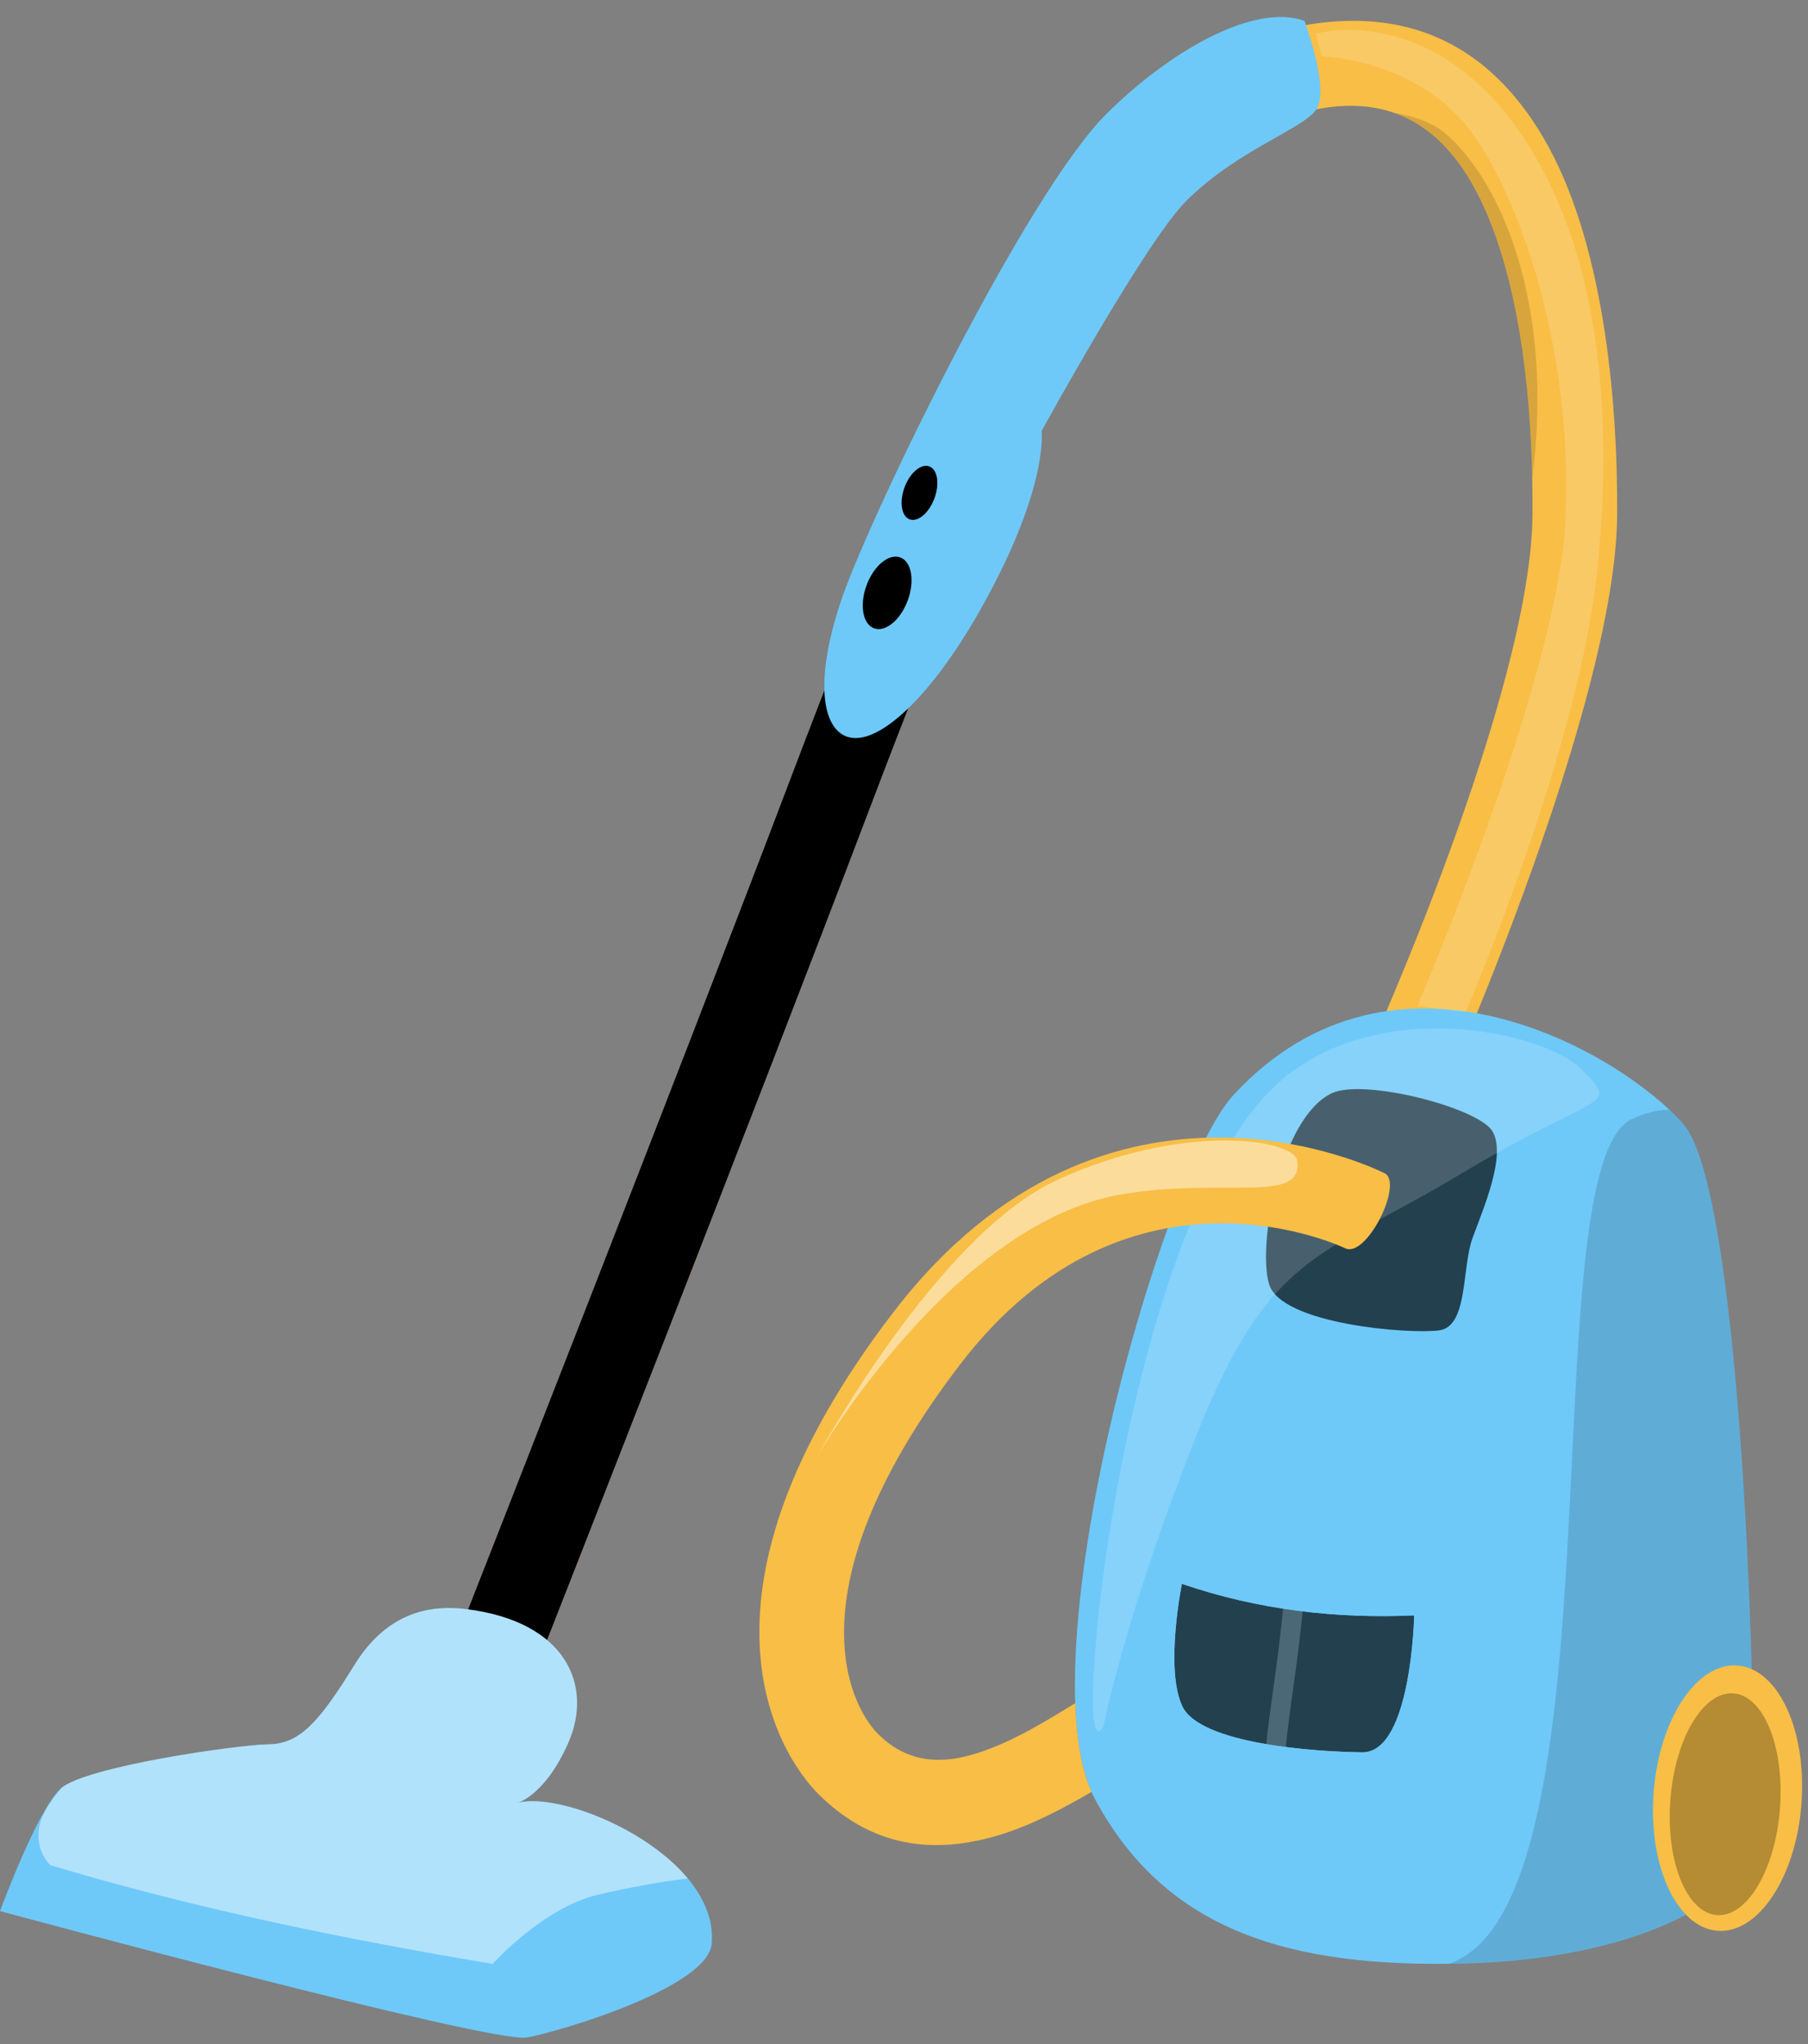 <?xml version="1.0" encoding="UTF-8"?>
<!DOCTYPE svg PUBLIC '-//W3C//DTD SVG 1.0//EN'
          'http://www.w3.org/TR/2001/REC-SVG-20010904/DTD/svg10.dtd'>
<svg clip-rule="evenodd" fill-rule="evenodd" height="2133.3" preserveAspectRatio="xMidYMid meet" stroke-linejoin="round" stroke-miterlimit="2" version="1.0" viewBox="0.3 -16.8 1887.2 2133.3" width="1887.2" xmlns="http://www.w3.org/2000/svg" xmlns:xlink="http://www.w3.org/1999/xlink" zoomAndPan="magnify"
><rect x="0.3" y="-16.8" width="1887.2" height="2133.3" fill="#808080" stroke="none"/><g
  ><g
    ><g transform="matrix(1 0 0 1 -14374 -14736.001)"
      ><g id="change1_2"
        ><path d="M15883.5,15853.5C15873.5,15875.8 15847.3,15885.7 15825,15875.7C15802.8,15865.7 15792.8,15839.5 15802.8,15817.3C15802.8,15817.3 15972.8,15442.4 15973.9,15256.1C15974.4,15164.9 15966.7,15046.8 15931.4,14954.9C15901.9,14878 15852.1,14819.7 15762.4,14831C15682.6,14841 15614.8,14903.5 15552,14991.3C15447.2,15137.9 15361,15355.4 15282.2,15562.8C15163.2,15876.3 14946.1,16429 14946.1,16429C14937.1,16451.7 14911.4,16462.9 14888.7,16454C14866,16445 14854.8,16419.3 14863.8,16396.6C14863.8,16396.6 15080.7,15844.6 15199.6,15531.4C15281.1,15316.6 15371.5,15091.8 15480.1,14939.8C15559.6,14828.6 15650.3,14755.9 15751.4,14743.2C15862.3,14729.3 15936.4,14780.1 15984.9,14862.2C16047.7,14968.7 16063,15134.2 16062.3,15256.6C16061.1,15454.5 15883.5,15853.5 15883.5,15853.5Z" fill="#f8be46"
        /></g
        ><clipPath id="a"
        ><path d="M15883.5,15853.5C15873.5,15875.8 15847.3,15885.7 15825,15875.7C15802.8,15865.7 15792.8,15839.5 15802.8,15817.3C15802.8,15817.3 15972.8,15442.4 15973.9,15256.1C15974.4,15164.9 15966.7,15046.8 15931.4,14954.9C15901.9,14878 15852.1,14819.7 15762.4,14831C15682.6,14841 15614.8,14903.5 15552,14991.3C15447.2,15137.9 15361,15355.4 15282.2,15562.8C15163.2,15876.3 14946.1,16429 14946.1,16429C14937.1,16451.7 14911.4,16462.9 14888.7,16454C14866,16445 14854.8,16419.3 14863.8,16396.6C14863.8,16396.6 15080.7,15844.6 15199.6,15531.4C15281.1,15316.6 15371.5,15091.8 15480.1,14939.8C15559.6,14828.6 15650.3,14755.9 15751.4,14743.2C15862.3,14729.3 15936.4,14780.1 15984.9,14862.2C16047.7,14968.7 16063,15134.2 16062.3,15256.6C16061.1,15454.5 15883.5,15853.5 15883.5,15853.5Z"
        /></clipPath
        ><g clip-path="url(#a)" id="change2_3"
        ><path d="M15117.5,15335.7C15117.5,15335.7 15467.9,15494.8 15451.5,15480.9C15435.2,15466.9 14974.9,16621.7 14974.9,16621.7L14624.1,16546.7L15117.5,15335.7Z"
          /><path d="M15728.4,14837.8C15728.4,14837.8 15838.1,14819.8 15883.1,14858.6C15951.6,14917.6 16012.4,15079.7 15958.3,15300.1C15910.6,15494.5 15728.4,14837.8 15728.4,14837.8Z" fill-opacity=".13"
        /></g
        ><g id="change3_1"
        ><path d="M15662.2,15861.6C15585.1,15944.6 15442.6,16458.4 15517.4,16597.2C15592.1,16736 15723.1,16773 15902.5,16768.5C16081.9,16764 16194.5,16701.1 16202.4,16644.8C16210.3,16588.4 16197.2,15966.5 16131.2,15892.1C16065.3,15817.7 15830.7,15679.9 15662.2,15861.6Z" fill="#6ec9f9"
        /></g
        ><clipPath id="b"
        ><path d="M15662.2,15861.6C15585.1,15944.6 15442.6,16458.4 15517.4,16597.2C15592.1,16736 15723.1,16773 15902.5,16768.5C16081.9,16764 16194.5,16701.1 16202.4,16644.8C16210.3,16588.4 16197.2,15966.5 16131.2,15892.1C16065.3,15817.7 15830.7,15679.9 15662.2,15861.6Z"
        /></clipPath
        ><g clip-path="url(#b)"
        ><g id="change2_4"
          ><path d="M16273.9,16172.1C16273.9,16172.1 16262.1,15833 16112.3,15903.1C16005.4,15953.1 16105.3,16724.4 15920.8,16784.9C15920.8,16784.9 16126.4,16916.5 16204.5,16740.2C16282.6,16564 16273.9,16172.1 16273.9,16172.1Z" fill-opacity=".14" transform="translate(-34.7 -15.982)"
          /></g
          ><g id="change2_2"
          ><path d="M15730.9,15879C15759.7,15858.8 15876.7,15868.4 15894.2,15889.2C15911.7,15910.1 15898.5,15964.6 15892.7,15996.2C15886.9,16027.8 15903.4,16083.5 15875.7,16092.4C15848,16101.3 15720.2,16113.3 15701.8,16075.8C15683.3,16038.4 15685.5,15910.8 15730.9,15879Z" fill-opacity=".68" transform="matrix(1.039 .179 -.179 1.038 2262.32 -3438.01)"
          /></g
          ><g transform="rotate(4.401 15608.149 16490.117)"
          ><clipPath id="c"
            ><path d="M15598.9,16372.6C15681.3,16393.8 15762.6,16396.6 15843.2,16386.8C15843.2,16386.8 15851.4,16530.1 15800.1,16533.5C15748.8,16536.8 15631.1,16537.4 15609.4,16500.3C15587.7,16463.1 15598.9,16372.6 15598.9,16372.6Z"
            /></clipPath
            ><g clip-path="url(#c)"
            ><g opacity=".68"
              ><g id="change2_7"
                ><path d="M15598.9,16372.6C15681.3,16393.8 15762.6,16396.6 15843.2,16386.8C15843.2,16386.8 15851.4,16530.1 15800.1,16533.5C15748.8,16536.8 15631.1,16537.4 15609.4,16500.3C15587.7,16463.1 15598.9,16372.6 15598.9,16372.6Z"
                /></g
                ><clipPath id="d"
                ><path d="M15598.9,16372.6C15681.3,16393.8 15762.6,16396.6 15843.2,16386.8C15843.2,16386.8 15851.4,16530.1 15800.1,16533.5C15748.8,16536.8 15631.1,16537.4 15609.4,16500.3C15587.7,16463.1 15598.9,16372.6 15598.9,16372.6Z"
                /></clipPath
                ><g clip-path="url(#d)"
                ><g id="change4_2"
                  ><path d="M15715,16382.6C15715.5,16376.9 15720.5,16372.7 15726.1,16373.2C15731.8,16373.6 15736,16378.6 15735.5,16384.3C15729.4,16456.1 15720.1,16500.8 15715.8,16549C15715.3,16554.7 15710.2,16558.9 15704.6,16558.3C15698.9,16557.8 15694.8,16552.8 15695.3,16547.2C15699.6,16499 15708.9,16454.3 15715,16382.6Z" fill="#fff" fill-opacity=".23" transform="rotate(-4.401 15608.162 16490.207)"
                  /></g
                ></g
              ></g
            ></g
          ></g
          ><g id="change4_3"
          ><path d="M15526.1,16520.7C15489.6,16589.8 15542.3,16001.1 15707.6,15850.3C15808.9,15757.9 15985.5,15794.4 16026.1,15836.2C16065.5,15876.9 16045.2,15856.7 15899.1,15944.4C15753,16032 15699.7,16025.9 15624.6,16213.8C15549.5,16401.7 15526.1,16520.7 15526.1,16520.7Z" fill="#fff" fill-opacity=".17"
          /></g
        ></g
        ><g id="change1_1" transform="matrix(.889 .066 -.086 1.156 3161.85 -3682.23)"
        ><ellipse cx="16248" cy="16614" fill="#f8be46" rx="86.808" ry="119.751"
        /></g
        ><g id="change2_1" transform="matrix(.659 .049 -.072 .966 6663.81 -243.045)"
        ><ellipse cx="16248" cy="16614" fill-opacity=".27" rx="86.808" ry="119.751"
        /></g
        ><g id="change1_3"
        ><path d="M15513.6,16589.4C15486.1,16605.4 15455.1,16622.1 15423,16632.6C15358.2,16653.7 15289.8,16652.1 15229.2,16592.3C15186.1,16549.7 15081.1,16383.3 15306.7,16088.9C15530.8,15796.4 15818.7,15943.3 15818.7,15943.3C15840.5,15951.5 15801.9,16031.2 15779.1,16022.3C15779.1,16022.3 15553.7,15912 15376.9,16142.7C15201.4,16371.6 15257.8,16496.2 15291.3,16529.4C15323.8,16561.4 15360.9,16559.9 15395.6,16548.5C15432.7,16536.5 15467.7,16514.4 15496.7,16496.8C15498,16534.2 15503.3,16566.1 15513.6,16589.4Z" fill="#f8be46"
        /></g
        ><g id="change4_4"
        ><path d="M15728.4,15930.7C15725.1,15907.7 15607.8,15890.3 15476.6,15951.3C15351.8,16009.3 15226.9,16240 15226.9,16240C15226.9,16240 15368.1,15995 15546.3,15965.5C15653.1,15947.9 15734.8,15976.4 15728.4,15930.7Z" fill="#fff" fill-opacity=".46"
        /></g
        ><g id="change3_2"
        ><path d="M14860.7,16398.6C14827.3,16394.5 14780,16398.9 14744.2,16457C14708.3,16515.2 14687.6,16539.3 14655,16539.7C14622.4,16540.1 14461.8,16563.1 14437.3,16586.2C14412.8,16609.2 14374.3,16713.8 14374.3,16713.8C14374.3,16713.8 14887.5,16852.5 14924.3,16845.7C14961,16838.9 15113.5,16793.1 15117.2,16747.7C15124.8,16656 14963.5,16585.7 14913.4,16601.2C14913.4,16601.2 14942.8,16594.5 14967.7,16537.6C14993.3,16478.7 14965.8,16411.6 14860.7,16398.6Z" fill="#6ec9f9"
        /></g
        ><clipPath id="e"
        ><path d="M14860.7,16398.6C14827.3,16394.5 14780,16398.9 14744.2,16457C14708.3,16515.2 14687.6,16539.3 14655,16539.7C14622.4,16540.1 14461.8,16563.1 14437.3,16586.2C14412.8,16609.2 14374.3,16713.8 14374.3,16713.8C14374.3,16713.8 14887.5,16852.5 14924.3,16845.7C14961,16838.9 15113.5,16793.1 15117.2,16747.7C15124.8,16656 14963.5,16585.7 14913.4,16601.2C14913.4,16601.2 14942.8,16594.5 14967.7,16537.6C14993.3,16478.7 14965.8,16411.6 14860.7,16398.6Z"
        /></clipPath
        ><g clip-path="url(#e)" id="change4_1"
        ><path d="M14476.3,16548.1C14476.3,16548.1 14425,16590.3 14416.3,16621.7C14408.6,16649.6 14427,16665.9 14427,16665.9C14578.4,16711.3 14732.8,16742.8 14888.5,16768.9C14888.5,16768.9 14941.2,16710.2 14998,16696.8C15071.8,16679.4 15117.5,16677.5 15117.5,16677.5C15089.5,16637.5 15030,16598.6 14941.2,16594.7C14941.2,16594.7 14985.8,16571.3 14995.4,16514.2C15005,16457 15063.6,16287.5 14865.7,16331.8C14667.7,16376 14476.3,16548.1 14476.3,16548.1Z" fill="#fff" fill-opacity=".46"
        /></g
        ><g id="change3_3"
        ><path d="M15735.9,14741C15735.9,14741 15762.9,14812.9 15748.1,14833.7C15733.4,14854.4 15666.8,14875.2 15612.8,14928.6C15570.2,14970.7 15461.5,15169.1 15461.5,15169.1C15461.5,15169.1 15468.3,15218.6 15413.7,15325.6C15357.3,15436.1 15298.2,15492.4 15264.9,15489.4C15231.9,15486.5 15222.7,15430.4 15253.9,15341.3C15285.2,15252.2 15445.3,14921.7 15529.1,14838.2C15593.8,14773.7 15682.6,14721.8 15735.9,14741Z" fill="#6ec9f9"
        /></g
        ><g id="change2_5" transform="rotate(20.326 15081.013 15131.136)"
        ><ellipse cx="15358.5" cy="15248.9" rx="22.893" ry="39.436"
        /></g
        ><g id="change2_6" transform="matrix(.681 .252 -.26 .701 8839.63 673.779)"
        ><ellipse cx="15358.5" cy="15248.9" rx="22.893" ry="39.436"
        /></g
        ><g id="change4_5"
        ><path d="M15747.8,14754.3C15747.8,14754.3 15867.3,14719.2 15963.3,14860.9C16038.8,14972.3 16060,15134 16041.8,15312.8C16022.6,15501.7 15904.1,15775.5 15904.1,15775.5L15853.7,15769.3C15853.7,15769.3 16000.5,15427.2 16008.2,15262.8C16017,15076.4 15955.9,14916.3 15908,14854.3C15850.8,14780.3 15754.1,14778.1 15754.1,14778.1L15747.8,14754.3Z" fill="#fff" fill-opacity=".17"
        /></g
      ></g
    ></g
  ></g
></svg
>
